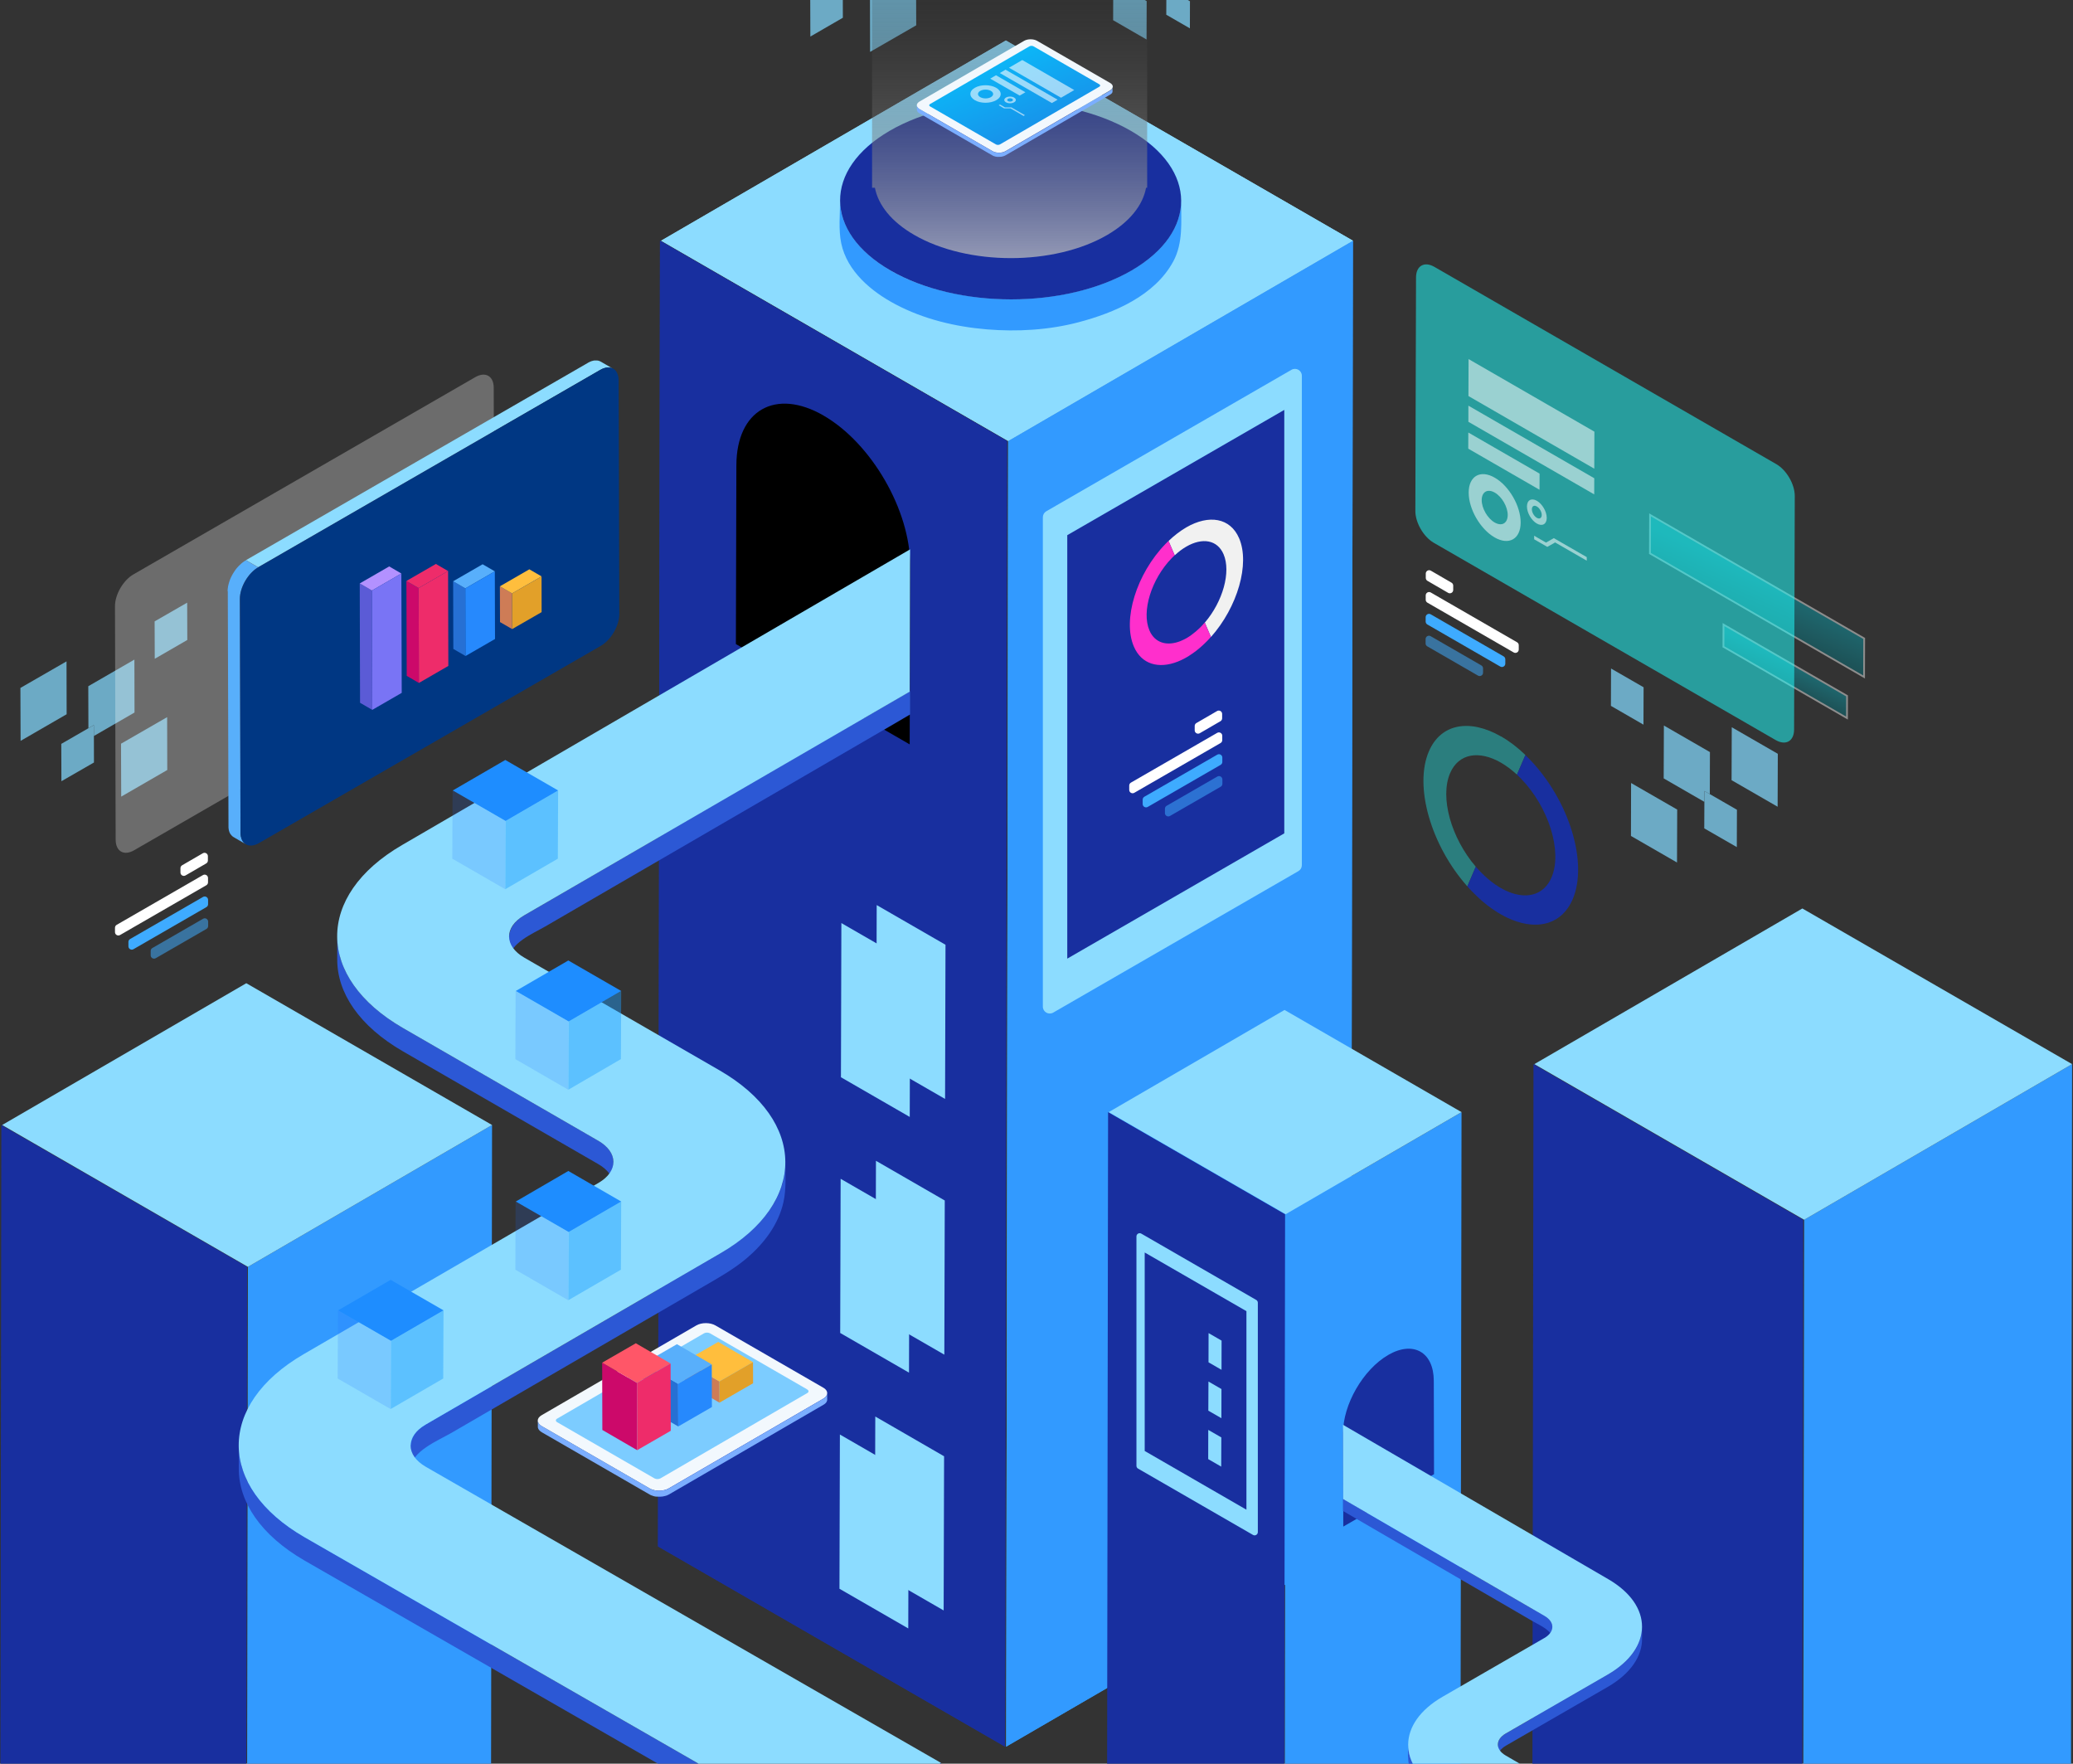 <svg xmlns="http://www.w3.org/2000/svg" width="636" height="541" viewBox="0 0 636 541" fill="none"><rect x="0" y="0" width="636" height="541" fill="#333333" stroke="none"/><g clip-path="url(#clip0_128_12054)"><path d="M150.962 345.096L150.526 628.72L75.623 672.214L76.058 388.608L150.962 345.096Z" fill="#329AFF"></path><path d="M75.812 388.589L75.377 672.214L6.10352e-05 628.72L0.416 345.096L75.812 388.589Z" fill="#182F9F"></path><path d="M150.962 345.096L76.058 388.608L0.662 345.096L75.566 301.603L150.962 345.096Z" fill="#8CDCFF"></path><path d="M415.073 73.834L414.468 474.367L308.695 535.78L309.3 135.266L415.073 73.834Z" fill="#329AFF"></path><path d="M308.941 135.266L308.335 535.78L201.881 474.367L202.486 73.834L308.941 135.266Z" fill="#182F9F"></path><path d="M415.073 73.834L309.3 135.265L202.827 73.834L308.6 12.421L415.073 73.834Z" fill="#8CDCFF"></path><path d="M415.073 73.834L414.468 474.367L308.695 535.78L309.3 135.266L415.073 73.834Z" fill="#329AFF"></path><path d="M308.941 135.266L308.335 535.78L201.881 474.367L202.486 73.834L308.941 135.266Z" fill="#182F9F"></path><path d="M415.073 73.834L309.3 135.265L202.827 73.834L308.6 12.421L415.073 73.834Z" fill="#8CDCFF"></path><path d="M635.718 326.421L635.245 637.737L553.04 685.502L553.513 374.167L635.718 326.421Z" fill="#329AFF"></path><path d="M553.229 374.167L552.756 685.502L470.003 637.737L470.476 326.421L553.229 374.167Z" fill="#182F9F"></path><path d="M635.718 326.421L553.513 374.168L470.74 326.421L552.964 278.675L635.718 326.421Z" fill="#8CDCFF"></path><path d="M448.402 341.146L448.08 545.419L394.134 576.74L394.437 372.466L448.402 341.146Z" fill="#329AFF"></path><path d="M394.267 372.466L393.964 576.74L339.659 545.419L339.961 341.146L394.267 372.466Z" fill="#182F9F"></path><path d="M448.402 341.145L394.437 372.466L340.15 341.145L394.096 309.806L448.402 341.145Z" fill="#8CDCFF"></path><path d="M252.668 127.478C267.384 135.965 279.282 156.568 279.244 173.485L279.093 228.339L225.771 197.566L225.922 142.713C225.979 125.795 237.952 118.972 252.687 127.478H252.668Z" fill="black"></path><path d="M279.244 212.007C268.443 218.282 252.668 227.469 241.868 233.725C222.555 244.934 203.243 256.162 183.931 267.371C176.213 271.851 168.515 276.33 160.797 280.81C158.282 282.266 156.22 284.534 156.201 287.577V294.42C156.201 289.354 163.521 286.386 167.323 284.175C174.492 280.016 181.642 275.858 188.811 271.699L247.012 237.903C254.143 233.763 261.256 229.624 268.387 225.484C270.183 224.444 271.98 223.386 273.796 222.346C273.948 222.252 279.092 219.246 279.244 219.152V212.007Z" fill="#2C58D5"></path><path d="M183.552 349.916L123.686 315.363C110.181 307.575 103.447 297.33 103.466 287.104V294.268C103.409 304.494 110.162 314.739 123.667 322.527L183.533 357.08C186.654 358.875 188.205 361.238 188.205 363.601V356.437C188.224 354.074 186.673 351.712 183.552 349.916Z" fill="#2C58D5"></path><path d="M240.96 356.589C240.922 369.763 230.254 379.12 219.737 385.225C213.835 388.646 207.953 392.068 202.051 395.489C183.193 406.433 164.334 417.396 145.476 428.341C140.899 430.987 136.34 433.652 131.763 436.298C130.117 437.262 128.471 438.226 127.318 439.795C125.161 442.668 125.994 447.205 125.994 450.569C125.994 445.239 134.657 441.78 138.61 439.474L163.37 425.089C180.866 414.92 198.382 404.77 215.878 394.601C220.475 391.935 225.09 389.365 229.157 385.906C234.415 381.426 238.822 375.642 240.354 368.799C241.243 364.811 240.96 360.615 240.96 356.551V356.589Z" fill="#2C58D5"></path><path d="M93.478 471.551C79.973 463.763 73.239 453.518 73.258 443.273V450.437C73.201 460.663 79.954 470.908 93.46 478.715L251.514 569.539V562.375L93.478 471.551Z" fill="#2C58D5"></path><path d="M288.72 540.77L288.701 547.933L251.514 569.538L251.533 562.375L288.72 540.77Z" fill="#2C58D5"></path><path d="M279.13 212.158L160.779 280.81C154.631 284.383 154.65 290.186 160.854 293.758L220.72 328.311C247.561 343.792 247.693 368.969 221.042 384.45L130.571 436.998C124.405 440.57 124.443 446.373 130.647 449.946L288.701 540.77L251.514 562.375L93.46 471.551C66.619 456.07 66.487 430.892 93.138 415.412L183.609 362.864C189.756 359.292 189.738 353.489 183.533 349.916L123.667 315.363C96.826 299.883 96.694 274.705 123.345 259.224L279.225 168.514L279.111 212.158H279.13Z" fill="#8CDCFF"></path><path d="M396.234 113.433L321.008 156.832C320.346 157.21 319.949 157.909 319.949 158.665V308.785C319.949 310.411 321.708 311.431 323.127 310.619L398.352 267.22C399.014 266.842 399.411 266.142 399.411 265.386V115.266C399.411 113.641 397.652 112.62 396.234 113.433Z" fill="#8CDCFF"></path><path d="M394.021 125.738L327.44 164.166V294.061L394.021 255.633V125.738Z" fill="#182F9F"></path><path d="M363.965 161.766C370.888 157.777 377.432 158.798 380.156 165.092C383.542 172.956 379.683 186.225 371.531 195.392L369.639 190.988C375.162 184.543 377.735 175.451 375.389 170.007C373.479 165.565 368.864 164.847 363.984 167.663C362.792 168.344 361.581 169.251 360.409 170.347L358.517 165.943C360.314 164.204 362.168 162.824 363.965 161.766Z" fill="#F1F1F1"></path><path d="M358.498 165.924L360.39 170.328C360.087 170.612 359.784 170.895 359.501 171.198C353.221 177.662 350.157 187.604 352.653 193.388C352.748 193.596 352.843 193.804 352.937 193.993C352.975 194.069 353.013 194.126 353.051 194.201C354.866 197.396 358.347 198.171 362.206 196.64C362.811 196.394 363.416 196.091 364.04 195.751C364.211 195.657 364.362 195.562 364.532 195.449C364.835 195.26 365.062 195.109 365.289 194.957L365.383 194.882C365.875 194.523 366.367 194.145 366.859 193.729C366.915 193.672 366.972 193.615 367.048 193.559C367.237 193.407 367.407 193.237 367.596 193.067C367.672 193.01 367.729 192.935 367.804 192.878C368.05 192.651 368.277 192.424 368.523 192.179C368.901 191.782 369.261 191.385 369.62 190.969L371.512 195.373C371.152 195.77 370.793 196.186 370.415 196.564C370.074 196.904 369.734 197.244 369.393 197.566C369.299 197.66 369.204 197.755 369.11 197.83C368.845 198.076 368.599 198.303 368.334 198.53C368.239 198.605 368.164 198.681 368.069 198.757C367.369 199.361 366.669 199.91 365.951 200.401C365.894 200.439 365.837 200.477 365.78 200.515C365.459 200.741 365.137 200.949 364.816 201.157L364.702 201.233C364.475 201.365 364.267 201.497 364.04 201.63C363.53 201.932 363 202.197 362.489 202.443C362.092 202.632 361.733 202.783 361.373 202.934C355.491 205.259 350.213 203.803 347.868 198.322C344.331 190.099 348.681 175.999 357.59 166.831C357.893 166.529 358.177 166.226 358.479 165.943L358.498 165.924Z" fill="#FF2FCC"></path><path d="M366.537 222.686V224.028C366.537 224.822 367.407 225.314 368.088 224.917L374.444 221.231C374.765 221.042 374.954 220.702 374.954 220.343V219C374.954 218.207 374.084 217.715 373.403 218.112L367.048 221.798C366.726 221.987 366.537 222.327 366.537 222.686Z" fill="white"></path><path d="M346.449 240.965V242.307C346.449 243.101 347.319 243.592 348 243.195L374.481 227.922C374.803 227.733 374.992 227.393 374.992 227.034V225.692C374.992 224.898 374.122 224.407 373.441 224.803L346.96 240.076C346.638 240.265 346.449 240.606 346.449 240.965Z" fill="white"></path><g opacity="0.53"><path d="M357.401 248.072V249.414C357.401 250.208 358.271 250.699 358.952 250.302L374.519 241.324C374.841 241.135 375.03 240.794 375.03 240.435V239.093C375.03 238.299 374.16 237.808 373.479 238.205L357.912 247.183C357.59 247.372 357.401 247.713 357.401 248.072Z" fill="#3EABFF"></path></g><path d="M350.573 245.293V246.635C350.573 247.429 351.443 247.921 352.124 247.524L374.5 234.614C374.822 234.425 375.011 234.084 375.011 233.725V232.383C375.011 231.589 374.141 231.098 373.46 231.495L351.083 244.405C350.762 244.594 350.573 244.934 350.573 245.293Z" fill="#3EABFF"></path><g style="mix-blend-mode:overlay"><path d="M55.365 266.312V267.654C55.365 268.448 56.235 268.94 56.916 268.543L63.271 264.857C63.593 264.668 63.782 264.328 63.782 263.969V262.626C63.782 261.833 62.912 261.341 62.231 261.738L55.875 265.424C55.554 265.613 55.365 265.953 55.365 266.312Z" fill="white"></path><path d="M35.277 284.591V285.933C35.277 286.727 36.147 287.218 36.828 286.821L63.309 271.548C63.63 271.359 63.82 271.019 63.82 270.66V269.318C63.82 268.524 62.95 268.033 62.269 268.429L35.787 283.702C35.466 283.891 35.277 284.232 35.277 284.591Z" fill="white"></path><g opacity="0.53"><path d="M46.229 291.698V293.04C46.229 293.834 47.099 294.325 47.78 293.928L63.347 284.95C63.668 284.761 63.858 284.42 63.858 284.061V282.719C63.858 281.925 62.987 281.434 62.306 281.831L46.739 290.809C46.418 290.998 46.229 291.339 46.229 291.698Z" fill="#3EABFF"></path></g><path d="M39.4 288.938V290.28C39.4 291.074 40.27 291.565 40.951 291.168L63.328 278.258C63.65 278.069 63.839 277.729 63.839 277.37V276.028C63.839 275.234 62.968 274.742 62.288 275.139L39.911 288.049C39.589 288.239 39.4 288.579 39.4 288.938Z" fill="#3EABFF"></path></g><g style="mix-blend-mode:overlay"><path d="M445.848 179.628V180.97C445.848 181.764 444.978 182.255 444.297 181.858L437.942 178.172C437.62 177.983 437.431 177.643 437.431 177.284V175.942C437.431 175.148 438.301 174.657 438.982 175.053L445.337 178.739C445.659 178.928 445.848 179.269 445.848 179.628Z" fill="white"></path><path d="M465.955 197.906V199.248C465.955 200.042 465.085 200.533 464.404 200.137L437.923 184.864C437.601 184.675 437.412 184.334 437.412 183.975V182.633C437.412 181.839 438.282 181.348 438.963 181.745L465.444 197.018C465.766 197.207 465.955 197.547 465.955 197.906Z" fill="white"></path><g opacity="0.53"><path d="M455.003 205.013V206.355C455.003 207.149 454.133 207.64 453.452 207.244L437.885 198.265C437.563 198.076 437.374 197.736 437.374 197.377V196.035C437.374 195.241 438.244 194.749 438.925 195.146L454.492 204.125C454.814 204.314 455.003 204.654 455.003 205.013Z" fill="#3EABFF"></path></g><path d="M461.831 202.235V203.577C461.831 204.371 460.961 204.862 460.28 204.465L437.904 191.555C437.582 191.366 437.393 191.026 437.393 190.667V189.325C437.393 188.531 438.263 188.039 438.944 188.436L461.321 201.346C461.642 201.535 461.831 201.876 461.831 202.235Z" fill="#3EABFF"></path></g><g style="mix-blend-mode:overlay"><path d="M290.082 289.808L289.95 337.1L268.841 324.928L268.973 277.635L290.082 289.808Z" fill="#8CDCFF"></path><path d="M289.855 368.251L289.723 415.544L268.614 403.371L268.746 356.078L289.855 368.251Z" fill="#8CDCFF"></path><path d="M289.647 446.713L289.515 494.006L268.405 481.833L268.538 434.521L289.647 446.713Z" fill="#8CDCFF"></path></g><g style="mix-blend-mode:overlay"><path d="M279.244 295.327L279.111 342.62L258.002 330.447L258.135 283.154L279.244 295.327Z" fill="#8CDCFF"></path><path d="M279.017 373.77L278.884 421.063L257.775 408.89L257.908 361.598L279.017 373.77Z" fill="#8CDCFF"></path><path d="M278.79 452.233L278.657 499.526L257.548 487.353L257.681 440.041L278.79 452.233Z" fill="#8CDCFF"></path></g><g opacity="0.44"><path d="M136.075 401.954L135.981 422.86L119.865 432.216L119.96 411.311L136.075 401.954Z" fill="#1EA0FF"></path></g><g opacity="0.17"><path d="M119.903 411.311L119.808 432.216L103.598 422.86L103.693 401.954L119.903 411.311Z" fill="#1E6BFF"></path></g><path d="M136.075 401.954L119.96 411.311L103.731 401.954L119.846 392.598L136.075 401.954Z" fill="#1E8DFF"></path><g opacity="0.44"><path d="M190.589 368.572L190.494 389.478L174.378 398.834L174.473 377.929L190.589 368.572Z" fill="#1EA0FF"></path></g><g opacity="0.17"><path d="M174.416 377.929L174.322 398.834L158.111 389.478L158.187 368.572L174.416 377.929Z" fill="#1E6BFF"></path></g><path d="M190.589 368.573L174.473 377.929L158.244 368.573L174.36 359.197L190.589 368.573Z" fill="#1E8DFF"></path><g opacity="0.44"><path d="M190.589 303.984L190.494 324.89L174.378 334.265L174.473 313.341L190.589 303.984Z" fill="#1EA0FF"></path></g><g opacity="0.17"><path d="M174.416 313.341L174.322 334.265L158.111 324.89L158.187 303.984L174.416 313.341Z" fill="#1E6BFF"></path></g><path d="M190.589 303.984L174.473 313.341L158.244 303.984L174.36 294.628L190.589 303.984Z" fill="#1E8DFF"></path><g opacity="0.44"><path d="M171.239 242.478L171.144 263.402L155.028 272.759L155.123 251.834L171.239 242.478Z" fill="#1EA0FF"></path></g><g opacity="0.17"><path d="M155.085 251.834L154.99 272.759L138.761 263.402L138.856 242.478L155.085 251.834Z" fill="#1E6BFF"></path></g><path d="M171.239 242.478L155.123 251.834L138.913 242.478L155.028 233.121L171.239 242.478Z" fill="#1E8DFF"></path><path d="M350.157 378.42L385.414 398.759C385.717 398.929 385.906 399.269 385.906 399.609V469.982C385.906 470.738 385.074 471.229 384.412 470.832L349.154 450.494C348.851 450.323 348.662 449.983 348.662 449.643V379.271C348.662 378.515 349.495 378.023 350.157 378.42Z" fill="#8CDCFF"></path><path d="M351.197 384.204L382.407 402.199V463.101L351.197 445.087V384.204Z" fill="#182F9F"></path><g style="mix-blend-mode:overlay"><path d="M370.679 447.583L370.698 438.623L374.708 440.929L374.671 449.889L370.679 447.583Z" fill="#8CDCFF"></path><path d="M370.717 432.726L370.755 423.785L374.746 426.091L374.727 435.032L370.717 432.726Z" fill="#8CDCFF"></path><path d="M370.774 417.887L370.793 408.928L374.784 411.234L374.765 420.193L370.774 417.887Z" fill="#8CDCFF"></path></g><path d="M425.911 415.638C418.232 420.08 412.009 430.817 412.047 439.644L412.122 468.28L439.965 452.214L439.89 423.577C439.871 414.75 433.61 411.196 425.93 415.619L425.911 415.638Z" fill="#182F9F"></path><path d="M412.028 459.774C417.665 463.044 425.912 467.846 431.548 471.116C441.63 476.975 451.712 482.816 461.794 488.676C465.822 491.019 469.851 493.344 473.88 495.688C475.204 496.444 476.282 497.635 476.282 499.223V502.795C476.282 500.149 472.462 498.599 470.476 497.446C466.73 495.272 463.004 493.099 459.259 490.925L428.881 473.289C425.155 471.135 421.448 468.961 417.721 466.806C416.776 466.258 415.849 465.71 414.903 465.161C414.827 465.124 412.141 463.555 412.047 463.498V459.774H412.028Z" fill="#2C58D5"></path><path d="M461.983 531.754L493.23 513.721C500.286 509.657 503.804 504.308 503.785 498.978V502.72C503.804 508.05 500.286 513.4 493.249 517.464L462.002 535.496C460.375 536.441 459.562 537.67 459.562 538.899V535.156C459.562 533.927 460.356 532.699 461.983 531.754Z" fill="#2C58D5"></path><path d="M432.021 535.231C432.04 542.112 437.62 546.988 443.086 550.183C446.17 551.979 449.234 553.755 452.317 555.551C462.153 561.26 472.008 566.987 481.844 572.695C484.227 574.075 486.61 575.474 488.993 576.854C489.845 577.345 490.715 577.855 491.32 578.668C492.455 580.18 492.001 582.543 492.02 584.301C492.02 581.522 487.499 579.708 485.437 578.517C481.125 576.022 476.812 573.508 472.518 571.013C463.382 565.701 454.246 560.409 445.11 555.097C442.708 553.699 440.306 552.357 438.169 550.561C435.426 548.217 433.118 545.212 432.324 541.639C431.851 539.56 432.002 537.367 432.002 535.25L432.021 535.231Z" fill="#2C58D5"></path><path d="M412.085 459.851L473.861 495.689C477.077 497.56 477.058 500.584 473.824 502.456L442.576 520.488C428.579 528.578 428.503 541.715 442.406 549.786L489.637 577.213C492.852 579.084 492.833 582.109 489.599 583.98L442.708 611.029L462.115 622.294L509.006 595.246C523.003 587.156 523.078 574.019 509.176 565.929L461.945 538.502C458.729 536.63 458.748 533.606 461.983 531.735L493.23 513.702C507.228 505.612 507.303 492.475 493.401 484.404L412.028 437.055L412.085 459.832V459.851Z" fill="#8CDCFF"></path><g opacity="0.44"><path style="mix-blend-mode:color-dodge" d="M571.936 195.846L571.898 207.66L506.206 169.761L506.244 157.947L571.936 195.846Z" fill="url(#paint0_linear_128_12054)"></path><g style="mix-blend-mode:overlay"><path d="M571.936 195.846L571.898 207.66L506.206 169.761L506.244 157.947L571.936 195.846Z" stroke="white" stroke-width="0.54" stroke-miterlimit="10"></path></g><path style="mix-blend-mode:color-dodge" d="M566.678 213.462L566.659 220.267L528.753 198.398L528.772 191.593L566.678 213.462Z" fill="url(#paint1_linear_128_12054)"></path><g style="mix-blend-mode:overlay"><path d="M566.678 213.462L566.659 220.267L528.753 198.398L528.772 191.593L566.678 213.462Z" stroke="white" stroke-width="0.54" stroke-miterlimit="10"></path></g></g><g opacity="0.37"><path d="M460.526 225.919C451.05 220.457 442.103 221.855 438.396 230.456C433.761 241.211 439.039 259.357 450.18 271.889L452.771 265.859C445.205 257.051 441.687 244.595 444.902 237.147C447.513 231.08 453.83 230.097 460.507 233.953C462.134 234.898 463.78 236.126 465.406 237.62L467.998 231.59C465.539 229.227 463.023 227.318 460.526 225.882V225.919Z" fill="#1EFFFF"></path></g><path d="M467.998 231.608L465.406 237.619C465.822 237.997 466.22 238.394 466.617 238.81C475.204 247.656 479.404 261.247 475.999 269.167C475.866 269.45 475.734 269.715 475.602 269.998C475.545 270.093 475.507 270.187 475.45 270.282C472.972 274.648 468.206 275.726 462.928 273.609C462.115 273.287 461.264 272.871 460.413 272.38C460.186 272.248 459.959 272.115 459.732 271.964C459.316 271.7 459.013 271.492 458.691 271.284L458.559 271.189C457.878 270.717 457.216 270.187 456.535 269.62C456.46 269.545 456.365 269.469 456.289 269.394C456.043 269.167 455.797 268.959 455.533 268.713C455.438 268.637 455.343 268.543 455.249 268.448C454.927 268.146 454.606 267.825 454.284 267.503C453.774 266.974 453.263 266.407 452.771 265.859L450.18 271.889C450.671 272.437 451.163 272.985 451.693 273.514C452.147 273.987 452.62 274.44 453.074 274.875C453.206 275.007 453.338 275.121 453.471 275.253C453.83 275.574 454.19 275.896 454.53 276.217C454.644 276.331 454.776 276.425 454.89 276.538C455.854 277.351 456.819 278.107 457.784 278.769C457.859 278.826 457.935 278.882 458.011 278.92C458.446 279.223 458.881 279.506 459.316 279.79L459.467 279.884C459.77 280.073 460.072 280.243 460.356 280.413C461.075 280.829 461.775 281.188 462.475 281.529C463.004 281.774 463.515 282.001 464.007 282.19C472.064 285.385 479.271 283.362 482.487 275.877C487.329 264.63 481.371 245.35 469.189 232.818C468.773 232.402 468.376 232.005 467.979 231.608H467.998Z" fill="#182F9F"></path><path d="M252.573 425.657C254.2 426.583 254.2 428.095 252.592 429.04L205.134 456.58C203.527 457.507 200.916 457.507 199.309 456.58L166.188 437.471C164.58 436.544 164.562 435.032 166.188 434.106L213.646 406.566C215.254 405.64 217.864 405.64 219.472 406.566L252.592 425.676L252.573 425.657Z" fill="#F2F8FD"></path><path d="M253.765 427.471C253.765 427.471 253.765 427.566 253.765 427.603C253.765 427.641 253.765 427.679 253.746 427.717C253.746 427.755 253.727 427.792 253.708 427.849C253.708 427.887 253.69 427.925 253.671 427.944C253.671 427.981 253.633 428.038 253.614 428.076C253.614 428.114 253.576 428.133 253.557 428.171C253.519 428.227 253.5 428.265 253.463 428.322C253.444 428.341 253.425 428.378 253.387 428.397C253.33 428.454 253.273 428.53 253.217 428.586C253.198 428.605 253.179 428.624 253.141 428.662C253.103 428.7 253.065 428.738 253.009 428.775C252.971 428.813 252.933 428.832 252.895 428.87C252.857 428.908 252.8 428.946 252.744 428.964C252.687 429.002 252.649 429.04 252.592 429.059L205.134 456.599C204.964 456.713 204.756 456.788 204.567 456.864C204.51 456.883 204.453 456.902 204.416 456.92C204.283 456.958 204.151 456.996 204.037 457.034C203.905 457.072 203.773 457.109 203.621 457.128C203.451 457.166 203.3 457.185 203.129 457.223C203.092 457.223 203.054 457.223 202.997 457.223C202.77 457.242 202.543 457.261 202.297 457.261C202.259 457.261 202.222 457.261 202.184 457.261C201.957 457.261 201.73 457.261 201.503 457.223C201.465 457.223 201.427 457.223 201.408 457.223C201.181 457.204 200.954 457.166 200.746 457.11C200.708 457.11 200.67 457.091 200.633 457.072C200.443 457.015 200.254 456.958 200.065 456.902C200.027 456.902 199.989 456.883 199.971 456.864C199.744 456.769 199.536 456.675 199.346 456.561L166.226 437.451C165.621 437.092 165.242 436.658 165.091 436.204C165.034 436.053 165.015 435.901 165.015 435.75V437.64C165.015 437.64 165.015 437.792 165.015 437.867C165.11 438.396 165.507 438.926 166.207 439.342L199.327 458.452C199.517 458.565 199.706 458.659 199.933 458.735C199.933 458.735 199.952 458.735 199.971 458.735C200.008 458.735 200.046 458.754 200.065 458.773C200.179 458.811 200.311 458.867 200.425 458.905C200.5 458.924 200.557 458.943 200.633 458.962C200.67 458.962 200.708 458.981 200.746 459C200.784 459 200.822 459.019 200.86 459.019C200.992 459.037 201.124 459.075 201.276 459.094C201.332 459.094 201.37 459.094 201.427 459.094C201.465 459.094 201.503 459.094 201.522 459.094C201.578 459.094 201.616 459.094 201.673 459.094C201.805 459.094 201.938 459.094 202.07 459.113C202.108 459.113 202.146 459.113 202.203 459.113C202.24 459.113 202.278 459.113 202.316 459.113C202.373 459.113 202.43 459.113 202.505 459.113C202.657 459.113 202.808 459.113 202.959 459.075C202.959 459.075 202.997 459.075 203.016 459.075C203.054 459.075 203.092 459.075 203.129 459.075C203.243 459.075 203.356 459.056 203.489 459.019C203.546 459.019 203.583 459 203.64 458.981C203.773 458.943 203.924 458.924 204.056 458.886C204.132 458.867 204.208 458.848 204.283 458.83C204.34 458.83 204.397 458.792 204.453 458.773C204.51 458.754 204.567 458.735 204.624 458.716C204.832 458.641 205.021 458.546 205.191 458.452L252.649 430.911C252.649 430.911 252.687 430.892 252.706 430.874C252.744 430.855 252.782 430.817 252.819 430.798C252.876 430.76 252.914 430.741 252.971 430.703C253.009 430.666 253.046 430.647 253.084 430.609C253.122 430.571 253.179 430.533 253.217 430.495C253.217 430.495 253.217 430.495 253.236 430.477C253.236 430.477 253.254 430.439 253.273 430.439C253.33 430.382 253.387 430.306 253.444 430.25C253.444 430.25 253.463 430.231 253.481 430.212C253.481 430.212 253.481 430.174 253.5 430.174C253.538 430.117 253.576 430.08 253.595 430.023C253.595 430.004 253.633 429.985 253.633 429.966C253.633 429.966 253.633 429.947 253.633 429.928C253.652 429.891 253.671 429.834 253.689 429.796C253.689 429.777 253.708 429.739 253.727 429.72C253.727 429.72 253.727 429.721 253.727 429.702C253.727 429.664 253.746 429.626 253.765 429.569C253.765 429.55 253.765 429.513 253.784 429.494C253.784 429.494 253.784 429.494 253.784 429.475C253.784 429.437 253.784 429.38 253.784 429.342C253.784 429.324 253.784 429.286 253.784 429.267C253.784 429.267 253.784 429.248 253.784 429.229V427.339C253.784 427.339 253.784 427.414 253.784 427.452L253.765 427.471Z" fill="#7BAEFF"></path><path d="M247.674 426.243C248.185 426.545 248.185 427.037 247.674 427.32L202.638 453.481C202.127 453.783 201.276 453.783 200.765 453.481L170.936 436.261C170.425 435.958 170.406 435.467 170.936 435.165L215.973 409.004C216.483 408.702 217.335 408.702 217.845 409.004L247.693 426.224L247.674 426.243Z" fill="#7CCCFF"></path><path d="M220.72 423.767L210.033 417.567L210.052 424.07L220.739 430.27L220.72 423.767Z" fill="#CE7C56"></path><path d="M231.029 417.832L220.361 411.632L210.033 417.567L220.72 423.767L231.029 417.832Z" fill="#FFBE3D"></path><path d="M220.72 423.767L220.739 430.27L231.048 424.315L231.029 417.832L220.72 423.767Z" fill="#E2A029"></path><path d="M208.047 424.485L197.379 418.285L197.417 431.365L208.085 437.565L208.047 424.485Z" fill="#2670D4"></path><path d="M218.375 418.531L207.688 412.331L197.379 418.285L208.047 424.485L218.375 418.531Z" fill="#58AFFB"></path><path d="M208.047 424.485L208.085 437.566L218.413 431.611L218.375 418.531L208.047 424.485Z" fill="#2689FD"></path><path d="M195.431 424.202L184.744 418.002L184.801 438.643L195.488 444.843L195.431 424.202Z" fill="#CC096A"></path><path d="M205.74 418.248L195.072 412.048L184.744 418.002L195.431 424.202L205.74 418.248Z" fill="#FF5668"></path><path d="M195.431 424.202L195.488 444.843L205.796 438.889L205.74 418.248L195.431 424.202Z" fill="#EE2C6A"></path><g style="mix-blend-mode:overlay"><path d="M28.789 222.422L28.808 225.768L28.827 233.895L18.84 239.642L18.802 228.187L27.124 223.386L28.789 222.422Z" fill="#6CAAC5"></path><path d="M20.41 202.877L20.447 219.095L6.318 227.261L6.261 211.024L20.41 202.877Z" fill="#6CAAC5"></path><path d="M51.279 219.983L51.317 236.201L37.187 244.367L37.13 228.13L51.279 219.983Z" fill="#6CAAC5"></path><path d="M41.235 202.329L41.273 218.566L28.808 225.768L28.789 222.422L27.124 223.386L27.087 210.495L41.235 202.329Z" fill="#6CAAC5"></path><path d="M57.426 184.863L57.464 196.318L47.477 202.083L47.439 190.61L57.426 184.863Z" fill="#6CAAC5"></path></g><g style="mix-blend-mode:overlay"><path d="M258.57 -6.009V-2.682L258.589 5.446L248.62 11.211L248.582 -0.263L256.905 -5.064L258.57 -6.009Z" fill="#6CAAC5"></path><path d="M281.041 -8.466L281.098 7.771L266.949 15.918L266.911 -0.3L281.041 -8.466Z" fill="#6CAAC5"></path></g><g style="mix-blend-mode:overlay"><path d="M357.855 -3.797L357.836 -1.359L357.817 4.52L365.062 8.697L365.081 0.38L359.047 -3.098L357.855 -3.797Z" fill="#6CAAC5"></path><path d="M341.55 -5.574L341.512 6.202L351.764 12.118L351.802 0.342L341.55 -5.574Z" fill="#6CAAC5"></path></g><g style="mix-blend-mode:overlay"><path d="M522.908 242.629V245.975L522.87 254.102L532.858 259.849L532.895 248.394L524.573 243.593L522.908 242.629Z" fill="#6CAAC5"></path><path d="M531.307 223.084L531.25 239.321L545.379 247.468L545.436 231.231L531.307 223.084Z" fill="#6CAAC5"></path><path d="M500.418 240.19L500.38 256.427L514.51 264.574L514.567 248.337L500.418 240.19Z" fill="#6CAAC5"></path><path d="M510.481 222.555L510.424 238.773L522.908 245.974V242.629L524.573 243.593L524.611 230.701L510.481 222.555Z" fill="#6CAAC5"></path><path d="M494.271 205.07L494.233 216.525L504.22 222.29L504.258 210.817L494.271 205.07Z" fill="#6CAAC5"></path></g><g style="mix-blend-mode:overlay" opacity="0.28"><path d="M40.913 176.207C37.792 178.021 35.258 182.388 35.277 185.979L35.485 257.58C35.485 261.171 38.038 262.627 41.159 260.812L146.044 200.307C149.165 198.492 151.699 194.126 151.68 190.534L151.472 118.934C151.472 115.342 148.919 113.887 145.798 115.701L40.913 176.207Z" fill="white"></path></g><g style="mix-blend-mode:overlay" opacity="0.52"><path d="M545.001 142.391C548.122 144.206 550.657 148.572 550.638 152.164L550.43 223.764C550.43 227.356 547.876 228.811 544.755 226.997L439.871 166.491C436.75 164.677 434.215 160.31 434.234 156.719L434.442 85.118C434.442 81.527 436.996 80.071 440.117 81.886L545.001 142.391Z" fill="#1EFFFF"></path></g><g style="mix-blend-mode:overlay" opacity="0.53"><path d="M458.597 146.531C463.004 149.064 466.56 155.244 466.541 160.291C466.541 165.338 462.947 167.398 458.54 164.847C454.133 162.314 450.577 156.133 450.596 151.086C450.596 146.039 454.19 143.979 458.597 146.531ZM458.559 160.272C460.772 161.539 462.55 160.518 462.569 157.985C462.569 155.452 460.791 152.371 458.597 151.105C456.384 149.839 454.606 150.859 454.587 153.392C454.587 155.925 456.365 159.006 458.559 160.272Z" fill="white"></path><path d="M472.348 145.283L472.329 150.236L450.463 137.628L450.482 132.676L472.348 145.283Z" fill="white"></path><path d="M489.126 146.701L489.107 151.653L450.501 129.387V124.435L489.126 146.701Z" fill="white"></path><path d="M489.164 132.411L489.126 143.771L450.52 121.486L450.558 110.145L489.164 132.411Z" fill="white"></path><path d="M486.818 170.896V171.992L477.115 166.397L474.713 167.758L470.684 165.433V164.337L474.315 166.435L476.718 165.074L486.818 170.896Z" fill="white"></path><path d="M471.516 153.619C473.18 154.583 474.542 156.927 474.542 158.855C474.542 160.783 473.18 161.558 471.497 160.594C469.832 159.63 468.471 157.286 468.471 155.358C468.471 153.43 469.832 152.655 471.516 153.619ZM471.497 158.836C472.329 159.328 473.01 158.931 473.01 157.967C473.01 157.003 472.329 155.831 471.497 155.358C470.665 154.867 469.984 155.264 469.984 156.228C469.984 157.192 470.665 158.364 471.497 158.836Z" fill="white"></path></g><path d="M362.376 61.679C362.357 69.656 356.871 76.347 350.611 80.733C342.742 86.233 333.303 89.276 323.883 90.751C314.142 92.263 304.079 92.149 294.395 90.373C284.748 88.596 274.931 85.175 267.271 78.88C261.993 74.552 257.718 68.446 257.737 61.377C257.737 65.706 257.208 70.412 258.097 74.665C259.913 83.247 267.365 89.446 274.761 93.359C283.348 97.896 293.128 100.239 302.774 101.033C312.08 101.808 321.803 101.241 330.863 98.86C341.834 95.968 354.261 90.713 359.955 80.203C363.057 74.457 362.357 67.955 362.376 61.66V61.679Z" fill="#329AFF"></path><path d="M346.941 40.131C367.445 51.964 367.54 71.131 347.187 82.963C326.815 94.796 293.695 94.796 273.191 82.963C252.687 71.131 252.592 51.964 272.945 40.131C293.317 28.299 326.437 28.299 346.941 40.131Z" fill="#182F9F"></path><path style="mix-blend-mode:color-dodge" d="M351.954 -64H267.554V57.597H268.424C269.446 62.889 273.475 68.031 280.511 72.076C296.911 81.545 323.411 81.545 339.697 72.076C346.676 68.012 350.648 62.87 351.613 57.597H351.954V-64Z" fill="url(#paint2_linear_128_12054)"></path><path d="M340.586 25.445C341.683 26.068 341.683 27.089 340.586 27.732L308.468 46.369C307.389 46.993 305.611 46.993 304.514 46.369L282.1 33.44C281.003 32.816 281.003 31.796 282.1 31.153L314.218 12.516C315.296 11.892 317.074 11.892 318.171 12.516L340.586 25.445Z" fill="#F2F8FD"></path><path d="M341.399 26.692C341.399 26.692 341.399 26.748 341.399 26.786C341.399 26.805 341.399 26.843 341.399 26.862C341.399 26.881 341.399 26.918 341.38 26.937C341.38 26.956 341.38 26.975 341.342 27.013C341.342 27.051 341.323 27.07 341.304 27.107C341.304 27.126 341.285 27.145 341.266 27.164C341.248 27.202 341.229 27.221 341.21 27.259C341.21 27.259 341.172 27.296 341.172 27.315C341.134 27.353 341.096 27.41 341.058 27.448L341.021 27.485C341.002 27.504 340.964 27.542 340.926 27.561C340.907 27.58 340.869 27.599 340.85 27.618C340.812 27.637 340.775 27.655 340.756 27.693C340.718 27.712 340.68 27.731 340.642 27.769L308.524 46.406C308.411 46.482 308.278 46.539 308.127 46.595C308.089 46.595 308.051 46.614 308.014 46.633C307.938 46.671 307.843 46.69 307.749 46.709C307.654 46.728 307.56 46.765 307.465 46.784C307.352 46.803 307.238 46.822 307.125 46.841C307.106 46.841 307.068 46.841 307.049 46.841C306.898 46.841 306.746 46.86 306.576 46.86C306.557 46.86 306.519 46.86 306.5 46.86C306.349 46.86 306.198 46.86 306.046 46.841C306.028 46.841 306.009 46.841 305.971 46.841C305.82 46.841 305.668 46.803 305.517 46.765C305.498 46.765 305.46 46.765 305.441 46.746C305.309 46.709 305.176 46.671 305.063 46.633C305.044 46.633 305.025 46.633 304.987 46.614C304.836 46.557 304.704 46.482 304.552 46.406L282.138 33.477C281.722 33.232 281.476 32.948 281.362 32.646C281.324 32.551 281.306 32.438 281.306 32.343V33.629C281.306 33.629 281.306 33.742 281.306 33.78C281.362 34.139 281.627 34.498 282.119 34.782L304.533 47.711C304.666 47.786 304.798 47.843 304.93 47.9C304.93 47.9 304.931 47.9 304.949 47.9C304.968 47.9 304.987 47.9 305.025 47.918C305.101 47.956 305.195 47.975 305.271 47.994C305.309 47.994 305.366 48.013 305.403 48.032C305.422 48.032 305.46 48.032 305.479 48.051C305.498 48.051 305.536 48.051 305.555 48.051C305.649 48.051 305.744 48.089 305.838 48.107C305.876 48.107 305.914 48.107 305.933 48.107C305.952 48.107 305.971 48.107 306.009 48.107C306.046 48.107 306.084 48.107 306.103 48.107C306.198 48.107 306.292 48.107 306.368 48.107C306.406 48.107 306.425 48.107 306.463 48.107C306.482 48.107 306.519 48.107 306.538 48.107C306.576 48.107 306.614 48.107 306.671 48.107C306.765 48.107 306.879 48.107 306.973 48.089C306.973 48.089 306.992 48.089 307.011 48.089C307.03 48.089 307.068 48.089 307.087 48.089C307.163 48.089 307.238 48.07 307.333 48.051C307.371 48.051 307.408 48.051 307.427 48.032C307.522 48.013 307.616 47.994 307.711 47.956C307.768 47.956 307.806 47.937 307.862 47.918C307.9 47.918 307.938 47.881 307.976 47.881C308.014 47.881 308.052 47.862 308.089 47.843C308.222 47.786 308.354 47.729 308.487 47.654L340.604 29.016C340.604 29.016 340.623 29.016 340.642 28.997C340.661 28.997 340.699 28.96 340.718 28.941C340.756 28.922 340.794 28.903 340.812 28.865C340.831 28.846 340.869 28.827 340.888 28.808C340.926 28.79 340.945 28.771 340.983 28.733C340.983 28.733 340.983 28.714 341.021 28.695C341.058 28.657 341.096 28.619 341.134 28.563C341.134 28.563 341.134 28.563 341.153 28.544C341.153 28.544 341.153 28.525 341.172 28.525C341.191 28.487 341.21 28.468 341.229 28.43C341.229 28.43 341.248 28.412 341.248 28.393C341.248 28.393 341.248 28.393 341.248 28.374C341.248 28.336 341.266 28.317 341.285 28.279C341.285 28.279 341.285 28.241 341.304 28.223C341.304 28.204 341.304 28.166 341.323 28.147C341.323 28.147 341.323 28.109 341.323 28.09C341.323 28.052 341.323 28.034 341.323 27.996C341.323 27.977 341.323 27.958 341.323 27.939C341.323 27.939 341.323 27.939 341.323 27.92V26.635C341.323 26.635 341.323 26.692 341.323 26.71L341.399 26.692Z" fill="#7BAEFF"></path><path d="M337.275 25.86C337.616 26.068 337.635 26.389 337.275 26.597L306.803 44.29C306.463 44.498 305.876 44.498 305.536 44.29L285.353 32.646C284.994 32.438 284.994 32.117 285.353 31.909L315.826 14.216C316.166 14.009 316.752 14.009 317.093 14.216L337.275 25.86Z" fill="url(#paint3_linear_128_12054)"></path><g style="mix-blend-mode:overlay" opacity="0.58"><path d="M311.135 29.943C311.835 30.34 311.835 30.982 311.135 31.379C310.454 31.776 309.338 31.776 308.638 31.379C307.938 30.982 307.938 30.34 308.638 29.924C309.319 29.527 310.435 29.527 311.135 29.924V29.943ZM309.262 31.02C309.603 31.228 310.17 31.209 310.511 31.02C310.851 30.831 310.851 30.491 310.511 30.302C310.17 30.094 309.603 30.094 309.262 30.302C308.922 30.51 308.922 30.831 309.262 31.02Z" fill="white"></path><path d="M305.649 26.937C307.465 27.996 307.484 29.697 305.649 30.737C303.815 31.776 300.902 31.795 299.086 30.737C297.27 29.678 297.251 27.977 299.067 26.937C300.883 25.879 303.815 25.879 305.649 26.937ZM300.731 29.792C301.639 30.321 303.115 30.321 304.023 29.792C304.931 29.262 304.912 28.412 304.023 27.883C303.115 27.353 301.639 27.353 300.731 27.883C299.823 28.412 299.823 29.262 300.731 29.792Z" fill="white"></path><path d="M314.445 35.33L314.048 35.575L310.038 33.25H308.07L306.406 32.286L306.803 32.06L308.297 32.929H310.265L314.445 35.33Z" fill="white"></path><path d="M314.596 28.299L312.837 29.32L303.796 24.122L305.574 23.082L314.596 28.299Z" fill="white"></path><path d="M324.47 30.586L322.711 31.607L306.746 22.402L308.505 21.381L324.47 30.586Z" fill="white"></path><path d="M329.577 27.618L325.529 29.981L309.565 20.776L313.631 18.413L329.577 27.618Z" fill="white"></path></g><path d="M180.356 111.297C180.356 111.297 180.469 111.222 180.545 111.203C180.62 111.165 180.696 111.127 180.772 111.089C180.847 111.052 180.923 111.014 180.999 110.976C181.074 110.938 181.15 110.919 181.226 110.882C181.301 110.844 181.377 110.825 181.453 110.787H181.491C181.547 110.787 181.604 110.749 181.661 110.73C181.736 110.711 181.812 110.693 181.888 110.674C181.963 110.655 182.039 110.636 182.115 110.617C182.19 110.617 182.285 110.579 182.361 110.579C182.417 110.579 182.474 110.579 182.531 110.579C182.531 110.579 182.531 110.579 182.55 110.579C182.569 110.579 182.588 110.579 182.607 110.579C182.701 110.579 182.777 110.579 182.871 110.579C182.966 110.579 183.061 110.579 183.174 110.579C183.287 110.579 183.401 110.598 183.496 110.617C183.628 110.636 183.76 110.674 183.874 110.73C184.025 110.787 184.195 110.863 184.328 110.938L188.073 113.112C187.827 112.961 187.543 112.866 187.241 112.791C186.938 112.734 186.617 112.715 186.295 112.734C186.295 112.734 186.295 112.734 186.276 112.734C185.936 112.772 185.595 112.847 185.236 112.961C184.857 113.093 184.479 113.263 184.101 113.49L79.217 173.995L75.471 171.822L180.356 111.316V111.297Z" fill="#8CDCFF"></path><path d="M69.835 181.329C69.835 181.329 69.835 181.14 69.835 181.046C69.835 180.951 69.835 180.857 69.854 180.762C69.854 180.668 69.873 180.573 69.891 180.479C69.891 180.384 69.91 180.29 69.929 180.195C69.929 180.101 69.967 180.006 69.967 179.931C69.967 179.836 70.005 179.742 70.024 179.628C70.043 179.515 70.062 179.439 70.1 179.326C70.118 179.231 70.156 179.118 70.175 179.023C70.194 178.948 70.213 178.872 70.251 178.796C70.251 178.796 70.251 178.759 70.251 178.74C70.289 178.645 70.308 178.551 70.345 178.456C70.383 178.362 70.402 178.267 70.44 178.173C70.478 178.078 70.516 177.984 70.535 177.889C70.572 177.795 70.61 177.7 70.648 177.606C70.686 177.53 70.705 177.473 70.743 177.398C70.743 177.398 70.743 177.36 70.761 177.341C70.799 177.246 70.837 177.152 70.894 177.057C70.932 176.963 70.989 176.868 71.045 176.755C71.102 176.642 71.159 176.528 71.216 176.415C71.272 176.301 71.348 176.169 71.424 176.056C71.424 176.037 71.442 176.018 71.461 175.999C71.461 175.98 71.48 175.942 71.499 175.923C71.632 175.696 71.764 175.47 71.915 175.262C72.029 175.092 72.142 174.922 72.275 174.751C72.35 174.638 72.445 174.525 72.521 174.43C72.596 174.336 72.672 174.241 72.748 174.165C72.823 174.071 72.899 173.995 72.975 173.901C73.05 173.825 73.126 173.731 73.202 173.655L73.239 173.617C73.296 173.561 73.353 173.504 73.41 173.447C73.485 173.372 73.561 173.296 73.656 173.22C73.731 173.145 73.826 173.069 73.901 172.994C73.977 172.918 74.072 172.842 74.147 172.767C74.185 172.729 74.242 172.691 74.28 172.653C74.28 172.653 74.299 172.653 74.318 172.634C74.355 172.615 74.374 172.578 74.412 172.559C74.488 172.502 74.582 172.426 74.658 172.37C74.734 172.313 74.828 172.256 74.904 172.2C74.98 172.143 75.055 172.086 75.15 172.048C75.225 171.992 75.301 171.954 75.396 171.897C75.396 171.897 75.434 171.878 75.453 171.859L79.198 174.033C78.819 174.26 78.441 174.525 78.063 174.808C78.063 174.808 78.063 174.808 78.044 174.827C77.684 175.129 77.344 175.451 77.004 175.791C76.341 176.509 75.736 177.322 75.225 178.192C75.225 178.21 75.207 178.229 75.188 178.248C74.942 178.683 74.715 179.118 74.526 179.571C74.318 180.025 74.147 180.498 74.015 180.951C73.882 181.424 73.769 181.877 73.693 182.35C73.618 182.823 73.58 183.276 73.58 183.73L73.788 255.331C73.788 255.765 73.826 256.181 73.901 256.54C73.901 256.54 73.901 256.559 73.901 256.578C73.977 256.937 74.091 257.278 74.223 257.58C74.223 257.58 74.223 257.58 74.223 257.599C74.337 257.845 74.488 258.053 74.639 258.26C74.696 258.317 74.734 258.393 74.79 258.449C74.98 258.657 75.188 258.828 75.415 258.96L71.669 256.786C71.442 256.654 71.234 256.484 71.045 256.276C70.989 256.219 70.932 256.143 70.894 256.087C70.818 255.992 70.743 255.936 70.686 255.841C70.61 255.728 70.535 255.595 70.478 255.463C70.44 255.368 70.402 255.274 70.364 255.179C70.326 255.085 70.289 254.99 70.27 254.877C70.251 254.783 70.213 254.688 70.194 254.593C70.194 254.556 70.194 254.518 70.175 254.461C70.175 254.461 70.175 254.442 70.175 254.423C70.175 254.386 70.175 254.348 70.156 254.31C70.156 254.215 70.118 254.14 70.118 254.045C70.118 253.951 70.1 253.856 70.1 253.781C70.1 253.686 70.1 253.611 70.1 253.516C70.1 253.422 70.1 253.327 70.1 253.251L69.891 181.632C69.891 181.556 69.891 181.462 69.891 181.367L69.835 181.329Z" fill="#58AFFB"></path><path d="M79.236 173.996C76.115 175.81 73.58 180.177 73.599 183.768L73.807 255.369C73.807 258.96 76.36 260.416 79.481 258.601L184.366 198.096C187.487 196.281 190.021 191.915 190.002 188.323L189.794 116.723C189.794 113.131 187.241 111.676 184.12 113.49L79.236 173.996Z" fill="#003783"></path><path d="M157.109 182.028L153.364 179.854L153.402 190.818L157.128 192.972L157.109 182.028Z" fill="#CE7C56"></path><path d="M166.15 176.811L162.405 174.638L153.364 179.855L157.109 182.028L166.15 176.811Z" fill="#FFBE3D"></path><path d="M157.109 182.028L157.128 192.973L166.169 187.775L166.15 176.812L157.109 182.028Z" fill="#E2A029"></path><path d="M142.771 180.478L139.026 178.305L139.083 199.059L142.828 201.233L142.771 180.478Z" fill="#2670D4"></path><path d="M151.813 175.262L148.068 173.088L139.026 178.305L142.771 180.479L151.813 175.262Z" fill="#58AFFB"></path><path d="M142.771 180.479L142.828 201.233L151.87 196.016L151.813 175.262L142.771 180.479Z" fill="#2689FD"></path><path d="M128.434 180.384L124.688 178.21L124.783 207.319L128.528 209.493L128.434 180.384Z" fill="#CC096A"></path><path d="M137.475 175.167L133.73 172.993L124.688 178.21L128.434 180.384L137.475 175.167Z" fill="#EE2C6A"></path><path d="M128.434 180.384L128.528 209.493L137.551 204.276L137.475 175.167L128.434 180.384Z" fill="#EE2C6A"></path><path d="M114.115 181.14L110.37 178.966L110.464 215.579L114.21 217.753L114.115 181.14Z" fill="#5B5BD6"></path><path d="M123.137 175.923L119.411 173.749L110.37 178.966L114.115 181.14L123.137 175.923Z" fill="#B391FF"></path><path d="M114.115 181.14L114.21 217.753L123.251 212.536L123.137 175.923L114.115 181.14Z" fill="#7974F5"></path></g><defs><linearGradient id="paint0_linear_128_12054" x1="524.289" y1="215.579" x2="541.369" y2="177.672" gradientUnits="userSpaceOnUse"><stop></stop><stop offset="1" stop-color="#02B3C4"></stop></linearGradient><linearGradient id="paint1_linear_128_12054" x1="539.175" y1="224.841" x2="549.038" y2="202.967" gradientUnits="userSpaceOnUse"><stop></stop><stop offset="1" stop-color="#02B3C4"></stop></linearGradient><linearGradient id="paint2_linear_128_12054" x1="309.754" y1="114.605" x2="309.754" y2="-30.94" gradientUnits="userSpaceOnUse"><stop stop-color="white"></stop><stop offset="0.5" stop-color="#777777" stop-opacity="0.47"></stop><stop offset="0.84" stop-color="#212121" stop-opacity="0.13"></stop><stop offset="1" stop-opacity="0"></stop></linearGradient><linearGradient id="paint3_linear_128_12054" x1="300.769" y1="4.595" x2="331.791" y2="77.232" gradientUnits="userSpaceOnUse"><stop stop-color="#05CCFF"></stop><stop offset="1" stop-color="#2A57D4"></stop></linearGradient><clipPath id="clip0_128_12054"><rect width="636" height="541" fill="white"></rect></clipPath></defs></svg>